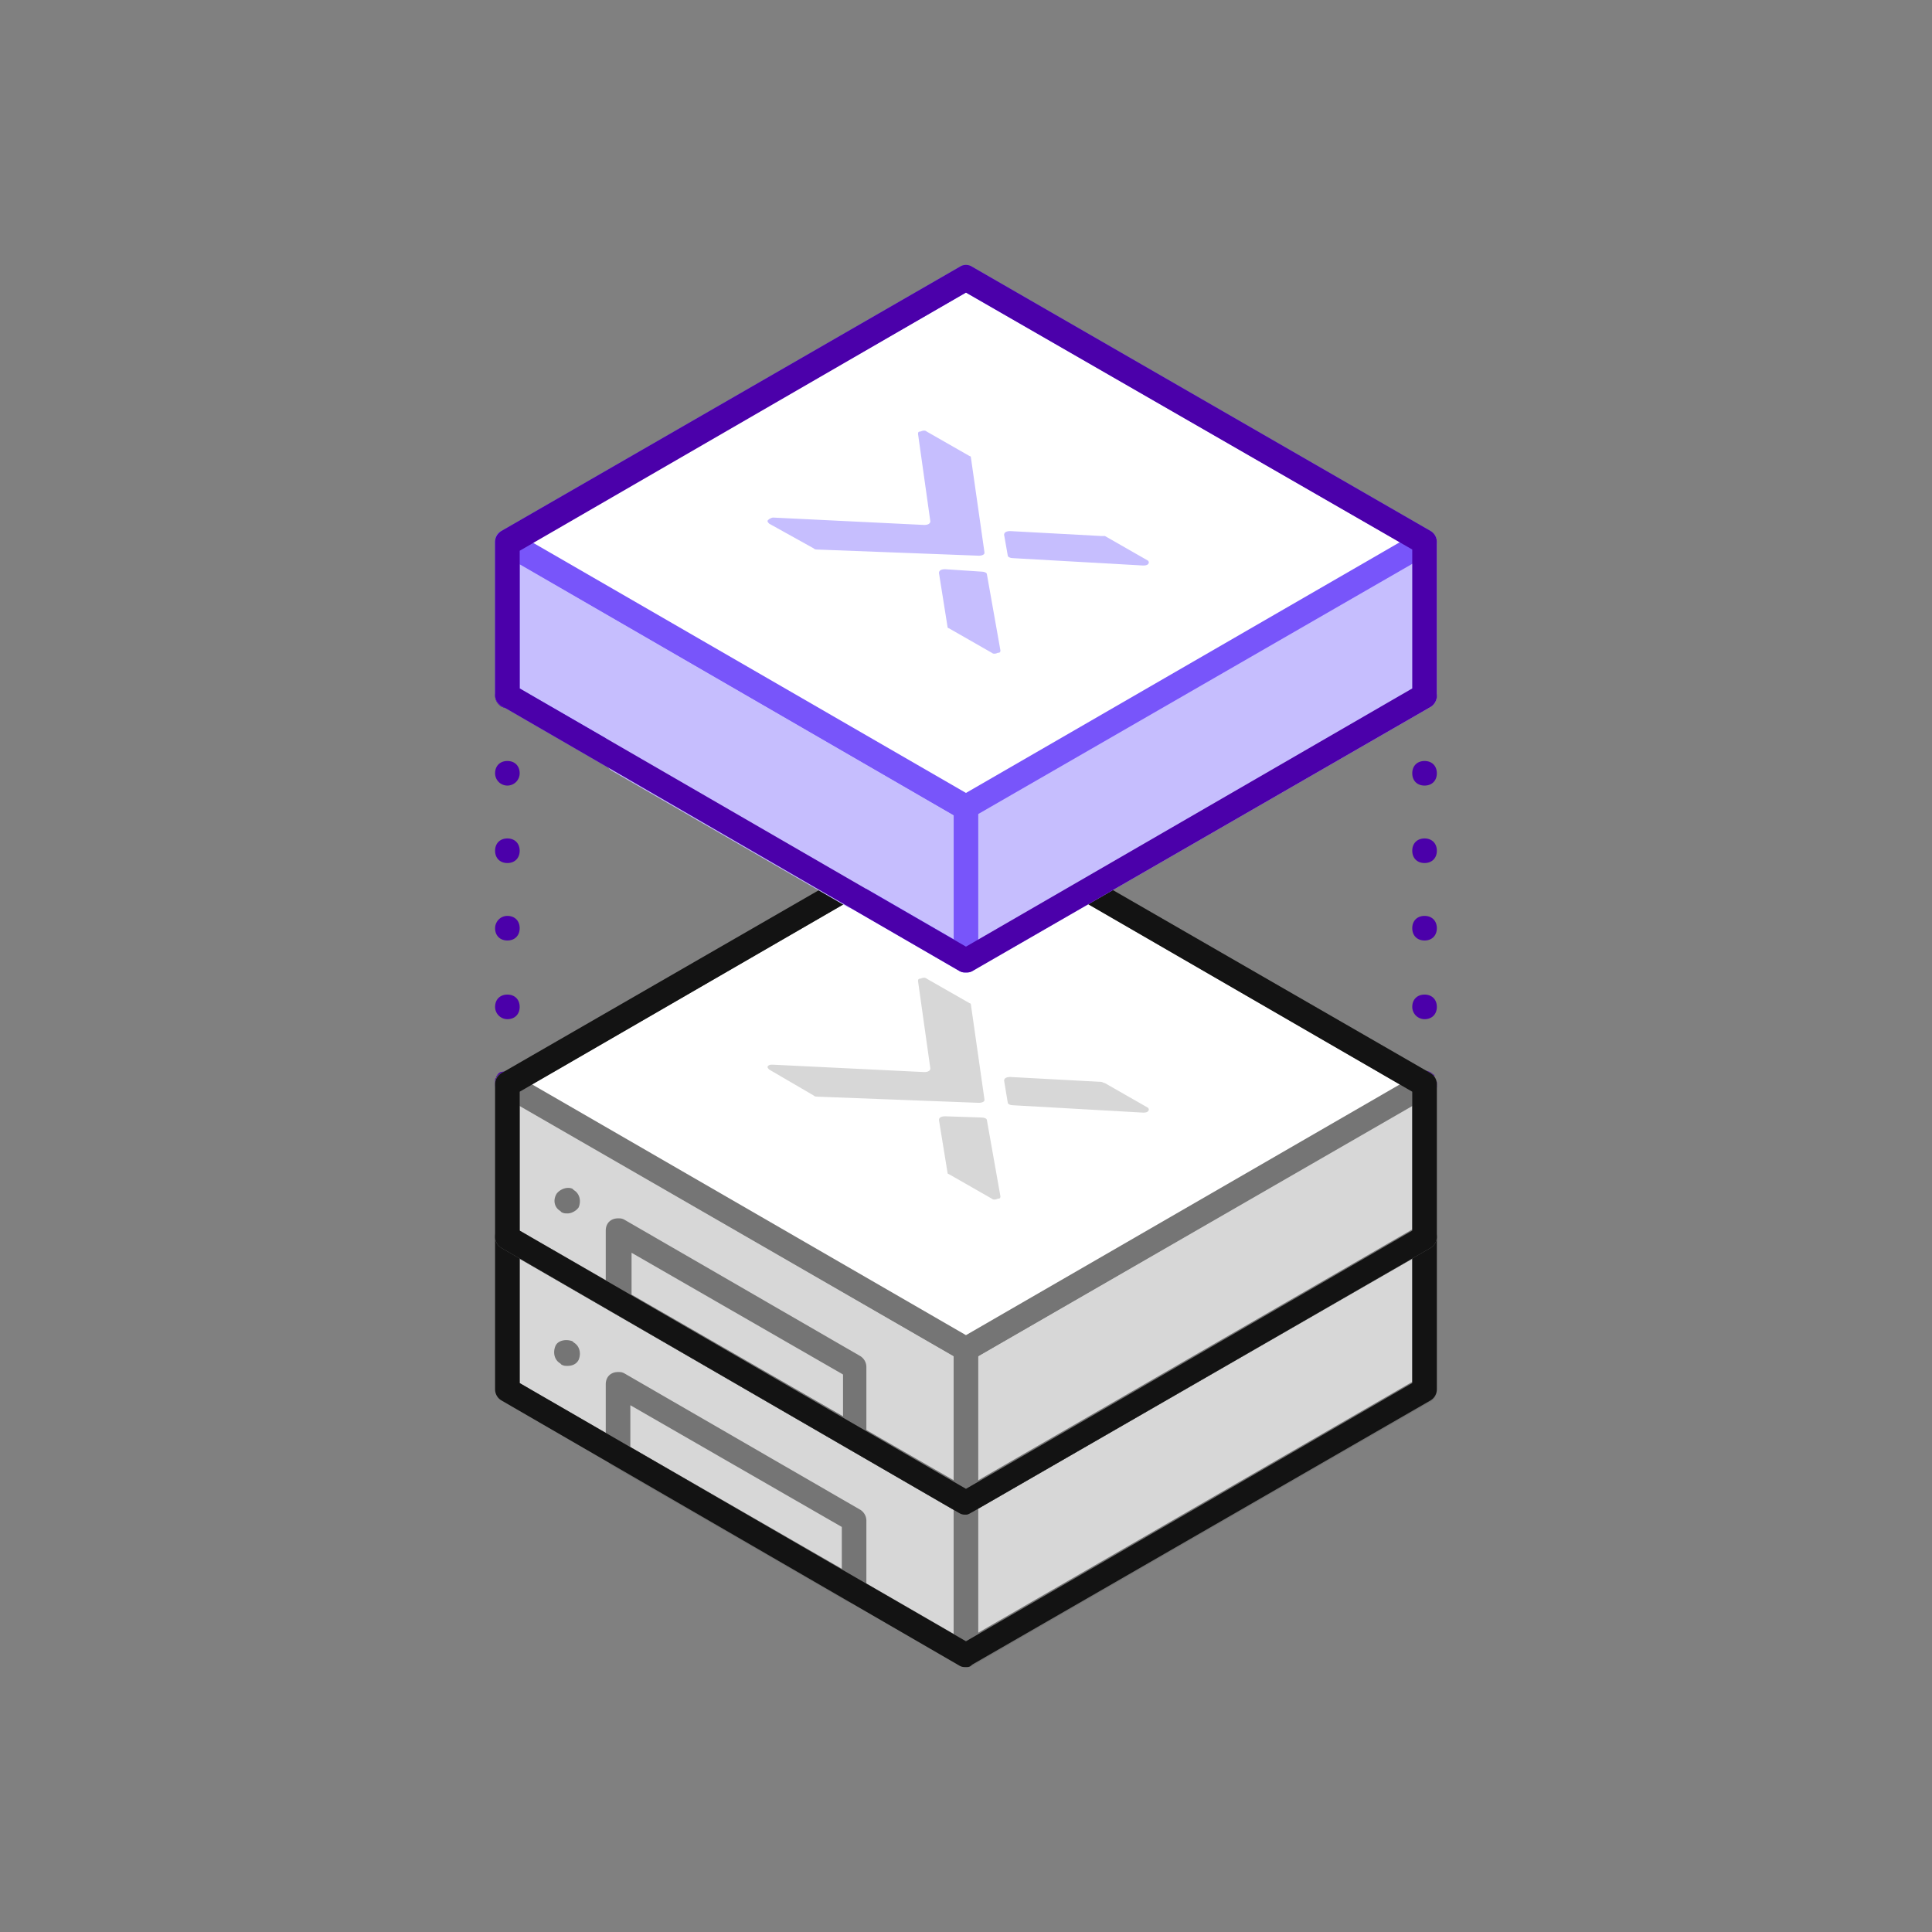 <svg xmlns="http://www.w3.org/2000/svg" viewBox="0 0 126.41 126.41"><rect x="0" y="0" width="126.41" height="126.41" fill="#808080" stroke="none"/><path fill="#4b00aa" d="M33.198 46.332c-.08 0-.241 0-.322-.08-.08 0-.161-.08-.241-.161a.777.777 0 0 1 0-1.126c.08-.08.161-.161.241-.161.322-.161.644-.08.885.161 0 0 .08.08.08.161s.08.08.08.161.08.08.08.161v.161c0 .322-.322.724-.804.724zM32.394 65.88c0-.483.322-.804.804-.804.483 0 .804.322.804.804 0 .483-.322.804-.804.804a.805.805 0 0 1-.804-.804zm0-5.148c0-.402.322-.804.804-.804.483 0 .804.322.804.804 0 .483-.322.804-.804.804-.483 0-.804-.322-.804-.804zm0-5.068c0-.483.322-.804.804-.804.483 0 .804.322.804.804 0 .483-.322.804-.804.804-.483 0-.804-.322-.804-.804zm0-5.068c0-.483.322-.804.804-.804.483 0 .804.322.804.804a.806.806 0 0 1-.804.804.806.806 0 0 1-.804-.804zM33.198 71.752c-.08 0-.241 0-.322-.08-.08 0-.161-.08-.241-.161a.73.73 0 0 1-.241-.563v-.322c0-.08.08-.08.08-.161s.08-.08.08-.161c.08-.08.161-.161.241-.161.322-.08.644-.08.885.161 0 0 .08.08.08.161s.08.08.08.161 0 .08.08.161v.161c.08.402-.241.804-.724.804zM93.208 46.332c-.08 0-.241 0-.322-.08s-.161-.08-.241-.161a.73.73 0 0 1-.241-.563c0-.08 0-.241.08-.322.08-.241.241-.322.402-.402.402-.161.885 0 1.046.402.161.322.08.644-.161.885a.73.73 0 0 1-.563.241zM92.404 65.88c0-.483.322-.804.804-.804.483 0 .804.322.804.804 0 .483-.322.804-.804.804a.805.805 0 0 1-.804-.804zm0-5.148c0-.483.322-.804.804-.804.483 0 .804.322.804.804 0 .483-.322.804-.804.804-.483 0-.804-.322-.804-.804zm0-5.068c0-.483.322-.804.804-.804.483 0 .804.322.804.804 0 .483-.322.804-.804.804-.483 0-.804-.322-.804-.804zm0-5.068c0-.483.322-.804.804-.804.483 0 .804.322.804.804 0 .483-.322.804-.804.804-.483 0-.804-.322-.804-.804zM93.208 71.752a.73.73 0 0 1-.563-.241s-.08-.08-.08-.161-.08-.08-.08-.161 0-.08-.08-.161v-.161c0-.483.322-.804.804-.804a.73.73 0 0 1 .563.241c.08 0 .08.08.08.161s.08.08.08.161 0 .08.08.161v.322q0 .08-.08.161c0 .08-.08.08-.08.161s-.08.08-.08.161c-.161.08-.322.161-.563.161z"/><path fill="#d7d7d7" d="M33.198 90.978l30.005 17.295v-9.975L33.198 80.922v10.056z"/><path fill="#757575" d="M63.203 109.077c-.161 0-.241 0-.402-.08L32.796 91.622a.845.845 0 0 1-.402-.724v-9.975c0-.483.322-.804.804-.804.161 0 .241 0 .402.08l30.005 17.295a.845.845 0 0 1 .402.724v10.055c0 .483-.322.804-.804.804zm-29.2-18.582l28.396 16.41V98.78L34.003 82.37v8.125z"/><path fill="#d7d7d7" d="M93.208 90.978l-30.005 17.295v-9.975l30.005-17.376v10.056z"/><path fill="#757575" d="M63.203 109.077c-.483 0-.804-.322-.804-.804v-9.975c0-.322.161-.563.402-.724l30.005-17.295c.402-.241.885-.08 1.126.322.08.161.08.241.08.402v9.975a.845.845 0 0 1-.402.724l-30.005 17.295c-.161.08-.241.08-.402.08zm.804-10.377v8.125l28.396-16.41v-8.044l-28.396 16.33zM55.883 104.894c-.161 0-.241 0-.402-.08l-15.445-8.929a.845.845 0 0 1-.402-.724v-4.585c0-.483.322-.804.804-.804.161 0 .241 0 .402.08l15.445 8.929a.845.845 0 0 1 .402.724v4.585a.806.806 0 0 1-.804.804zm-14.64-10.216l13.836 7.964v-2.735l-13.836-7.964v2.735zM37.14 89.369c-.161 0-.241 0-.402-.08l-.08-.08c-.402-.241-.483-.724-.322-1.126s.724-.483 1.126-.322l.08.08c.402.241.483.724.322 1.126-.161.322-.483.402-.724.402z"/><path fill="#fff" d="M93.208 80.922L63.203 63.627 33.198 80.922l30.005 17.376 30.005-17.376z"/><path fill="#757575" d="M63.203 99.102c-.161 0-.241 0-.402-.08L32.796 81.647c-.402-.241-.483-.724-.322-1.126a.629.629 0 0 1 .322-.322l30.005-17.295a.73.73 0 0 1 .804 0L93.61 80.199c.402.241.483.724.322 1.126a.629.629 0 0 1-.322.322L63.605 98.942c-.161.08-.241.161-.402.161zm-28.396-18.18l28.396 16.41 28.396-16.41-28.396-16.41-28.396 16.41z"/><path fill="#131313" d="M63.203 109.077c-.161 0-.241 0-.402-.08L32.796 91.622a.845.845 0 0 1-.402-.724v-9.975c0-.322.161-.563.402-.724l30.005-17.295a.73.73 0 0 1 .804 0L93.61 80.199a.845.845 0 0 1 .402.724v9.975a.845.845 0 0 1-.402.724l-30.005 17.295c-.161.161-.241.161-.402.161zm-29.2-18.582l29.2 16.893 29.2-16.893v-9.09l-29.2-16.893-29.2 16.893v9.09z"/><path fill="#d7d7d7" d="M33.198 80.922l30.005 17.376V88.243L33.198 70.947v9.975z"/><path fill="#757575" d="M63.203 99.102c-.161 0-.241 0-.402-.08L32.796 81.647a.845.845 0 0 1-.402-.724v-9.975c0-.483.322-.804.804-.804.161 0 .241 0 .402.08l30.005 17.295a.845.845 0 0 1 .402.724v9.975c0 .483-.322.885-.804.885zm-29.2-18.582l28.396 16.33v-8.125l-28.396-16.41v8.205z"/><path fill="#d7d7d7" d="M93.208 80.922L63.203 98.298V88.243l30.005-17.296v9.975z"/><path fill="#757575" d="M63.203 99.102c-.483 0-.804-.322-.804-.804V88.243c0-.322.161-.563.402-.724l30.005-17.295c.402-.241.885-.08 1.126.322.08.161.08.241.08.402v9.975a.845.845 0 0 1-.402.724L63.605 98.942c-.161.08-.241.161-.402.161zm.804-10.377v8.125l28.396-16.41v-8.125l-28.396 16.41zM55.883 94.839c-.161 0-.241 0-.402-.08L40.036 85.83a.845.845 0 0 1-.402-.724v-4.585c0-.483.322-.804.804-.804.161 0 .241 0 .402.08l15.445 8.929a.845.845 0 0 1 .402.724v4.585c.08.483-.322.804-.804.804zm-14.56-10.136l13.836 7.964v-2.735l-13.836-7.964v2.735zM37.14 79.394c-.161 0-.241 0-.402-.08l-.08-.08c-.402-.241-.483-.724-.241-1.126.241-.322.724-.483 1.046-.322l.08.08c.402.241.483.724.322 1.126-.161.241-.483.402-.724.402z"/><path fill="#fff" d="M93.208 70.947L63.203 53.652 33.198 70.947l30.005 17.296 30.005-17.296z"/><path fill="#757575" d="M63.203 89.047c-.161 0-.241 0-.402-.08L32.796 71.672c-.402-.241-.483-.724-.322-1.126a.629.629 0 0 1 .322-.322l30.005-17.295a.73.73 0 0 1 .804 0L93.61 70.224c.402.241.483.724.322 1.126a.629.629 0 0 1-.322.322L63.605 88.967c-.161.08-.241.08-.402.08zM34.807 70.948l28.396 16.41 28.396-16.41-28.396-16.41-28.396 16.41z"/><path fill="#131313" d="M63.203 99.102c-.161 0-.241 0-.402-.08L32.796 81.647a.845.845 0 0 1-.402-.724v-9.975c0-.322.161-.563.402-.724l30.005-17.295a.73.73 0 0 1 .804 0L93.61 70.224a.845.845 0 0 1 .402.724v9.975a.845.845 0 0 1-.402.724L63.605 98.942c-.161.08-.241.161-.402.161zm-29.2-18.582l29.2 16.893 29.2-16.893v-9.09l-29.2-16.893-29.2 16.893v9.09z"/><path fill="#d7d7d7" d="M53.47 71.752c-.08 0-.161 0-.241-.08l-2.896-1.689c-.08-.08-.161-.161-.08-.241.08-.08.161-.08.322-.08l9.894.483c.241 0 .402-.08.402-.241l-.804-5.711c0-.08 0-.161.161-.161.161-.08.322-.08.402 0l2.815 1.609c.08 0 .08.08.08.08l.885 6.194v.08c0 .08-.161.161-.322.161h-.08l-10.538-.402zM65.938 72.154c0 .08.161.161.322.161l8.527.483c.08 0 .241 0 .322-.08s.08-.161 0-.241l-2.815-1.609c-.08 0-.161-.08-.241-.08l-5.953-.322c-.241 0-.402.08-.402.241l.241 1.448zM64.249 73.119c.161 0 .322.08.322.161l.885 4.987c0 .08 0 .161-.161.161-.161.08-.322.08-.402 0l-2.815-1.609c-.08 0-.08-.08-.08-.08l-.563-3.459c0-.161.161-.241.402-.241l2.413.08z"/><path fill="#c6befe" d="M93.208 45.528L63.203 62.823v-9.975l30.005-17.376v10.056z"/><path fill="#c6befe" d="M63.203 63.627c-.483 0-.804-.322-.804-.804v-9.975c0-.322.161-.563.402-.724l30.005-17.295c.402-.241.885-.08 1.126.322.08.161.08.241.08.402v9.975a.845.845 0 0 1-.402.724L63.605 63.547c-.161.08-.241.08-.402.08zm.804-10.297v8.125l28.396-16.41V36.92L64.007 53.33z"/><path fill="#c6befe" d="M33.198 45.528l30.005 17.295v-9.975L33.198 35.472v10.056z"/><path fill="#7855fa" d="M63.203 63.627c-.161 0-.241 0-.402-.08L32.796 46.172a.845.845 0 0 1-.402-.724v-9.975c0-.483.322-.804.804-.804.161 0 .241 0 .402.08l30.005 17.295a.845.845 0 0 1 .402.724v9.975c0 .563-.322.885-.804.885zm-29.2-18.582l28.396 16.41V53.33L34.003 36.92v8.125z"/><path fill="#c6befe" d="M55.883 59.444c-.161 0-.241 0-.402-.08l-15.445-8.929a.845.845 0 0 1-.402-.724v-4.585c0-.483.322-.804.804-.804.161 0 .241 0 .402.08l15.445 8.929a.845.845 0 0 1 .402.724v4.585c.08.402-.322.804-.804.804zm-14.56-10.216l13.836 7.964v-2.735l-13.836-7.964v2.735z"/><path fill="#fff" d="M93.208 35.472L63.203 18.177 33.198 35.472l30.005 17.376 30.005-17.376z"/><path fill="#7855fa" d="M63.203 53.652c-.161 0-.241 0-.402-.08L32.796 36.197c-.402-.241-.483-.724-.322-1.126a.629.629 0 0 1 .322-.322l30.005-17.295a.73.73 0 0 1 .804 0L93.61 34.749c.402.241.483.724.322 1.126a.629.629 0 0 1-.322.322L63.605 53.492c-.161.08-.241.161-.402.161zm-28.396-18.18l28.396 16.41 28.396-16.41-28.396-16.33-28.396 16.33z"/><path fill="#c6befe" d="M37.14 43.999c-.161 0-.241 0-.402-.08l-.08-.08c-.402-.241-.483-.724-.241-1.126.241-.322.724-.483 1.046-.322l.08.08c.402.241.483.724.322 1.126-.161.241-.483.402-.724.402zM53.47 35.955c-.08 0-.161 0-.241-.08l-2.896-1.609c-.08-.08-.161-.161-.08-.241.08-.08.241-.161.322-.161l9.894.483c.241 0 .402-.08.402-.241l-.804-5.711c0-.08 0-.161.161-.161.161-.08.322-.08.402 0l2.815 1.609c.08 0 .08.08.08.08l.885 6.194v.08c0 .08-.161.161-.322.161h-.08l-10.538-.402zM65.938 36.357c0 .08.161.161.322.161l8.527.483c.08 0 .241 0 .322-.08s.08-.161 0-.241l-2.815-1.609h-.241l-5.953-.322c-.241 0-.402.08-.402.241l.241 1.368zM64.249 37.403c.161 0 .322.08.322.161l.885 4.987c0 .08 0 .161-.161.161-.161.08-.322.08-.402 0l-2.815-1.609c-.08 0-.08-.08-.08-.08l-.563-3.539c0-.161.161-.241.402-.241l2.413.161z"/><path fill="#4b00aa" d="M63.203 63.627c-.161 0-.241 0-.402-.08L32.796 46.172a.845.845 0 0 1-.402-.724v-9.975c0-.322.161-.563.402-.724l30.005-17.295a.73.73 0 0 1 .804 0L93.61 34.749a.845.845 0 0 1 .402.724v10.055a.845.845 0 0 1-.402.724L63.605 63.547c-.161.08-.241.08-.402.08zm-29.2-18.582l29.2 16.893 29.2-16.893v-9.09l-29.2-16.812-29.2 16.893v9.01z"/></svg>